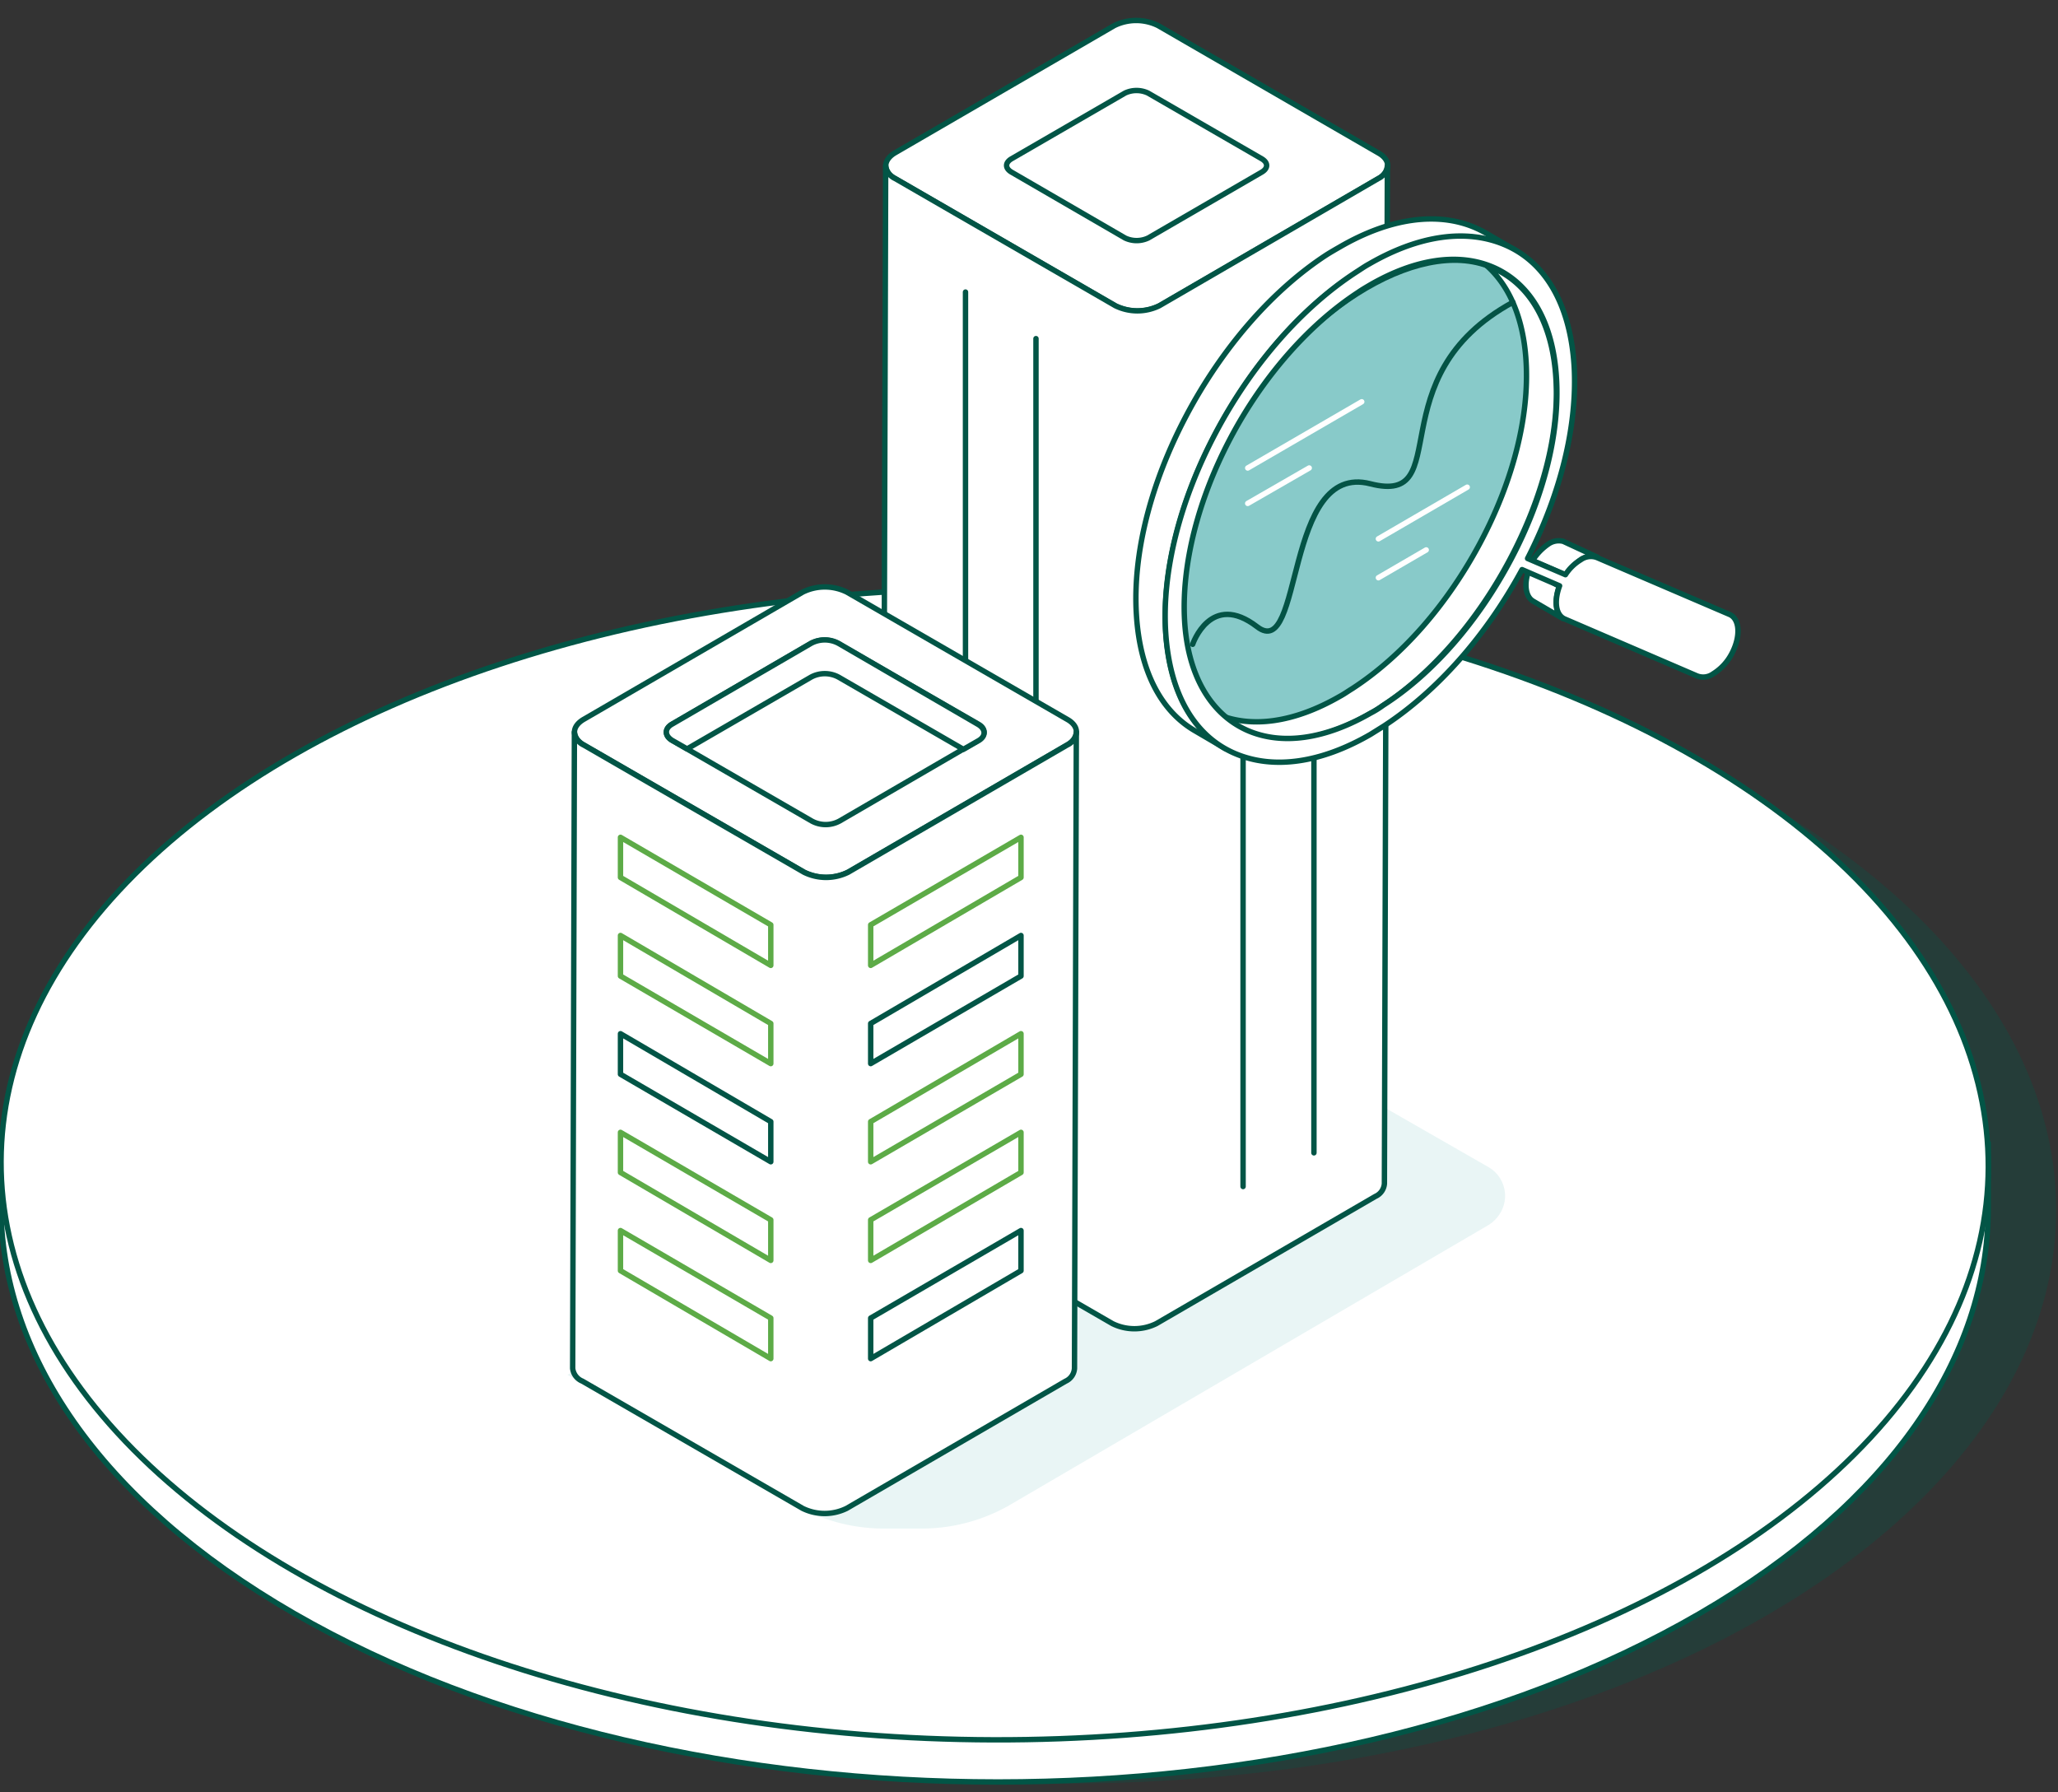 <?xml version="1.0" encoding="UTF-8"?> <svg xmlns="http://www.w3.org/2000/svg" id="_8" data-name="8" viewBox="0 0 380.5 331.39"><rect x="0" y="0" width="380.5" height="331.39" fill="#333333" stroke="none"/><defs><style>.cls-1{opacity:0.3;}.cls-2{fill:#025546;}.cls-3,.cls-4,.cls-7{fill:#fff;}.cls-3,.cls-4,.cls-6{stroke:#025546;}.cls-10,.cls-11,.cls-3,.cls-4,.cls-6,.cls-7,.cls-9{stroke-linecap:round;stroke-linejoin:round;}.cls-5{fill:#e9f5f5;}.cls-11,.cls-6,.cls-8{fill:none;}.cls-7{stroke:#5dab47;}.cls-10,.cls-9{fill:#88cac9;stroke:#045345;}.cls-11{stroke:#fff;}</style></defs><g id="Layer_2" data-name="Layer 2"><g id="Layer_1-2" data-name="Layer 1-2"><g class="cls-1"><ellipse class="cls-2" cx="196.46" cy="223.36" rx="106.42" ry="183.71" transform="translate(-27.45 419.19) rotate(-89.84)"></ellipse></g><path class="cls-3" d="M367.59,211.34v12.32c-.08,27.07-17.84,54.07-53.37,74.68-71.53,41.53-187.81,41.53-259.81,0C18.17,277.42.09,250,.17,222.55V210.29c-.08,27.39,18,54.86,54.24,75.78,72,41.53,188.28,41.53,259.81,0C349.75,265.42,367.51,238.34,367.59,211.34Z"></path><ellipse class="cls-4" cx="183.9" cy="215.27" rx="106.42" ry="183.71" transform="translate(-31.88 398.57) rotate(-89.84)"></ellipse><path class="cls-5" d="M275.14,215.76a6.14,6.14,0,0,1,2.35,8.35l-.06.1a6.64,6.64,0,0,1-2.21,2.29l-88,51.47a32.72,32.72,0,0,1-16.89,4.66h-6.87a32.86,32.86,0,0,1-16.37-4.34l-42.16-24.08,114.32-66.92a6.29,6.29,0,0,1,6.23,0Z"></path><path class="cls-3" d="M254.85,28.29c2.29,1.27,2.29,3.4,0,4.74l-40.5,23.53a9.22,9.22,0,0,1-8.13,0L165.48,33c-2.28-1.26-2.28-3.39,0-4.74L206,4.74a9.17,9.17,0,0,1,8.14,0Z"></path><path class="cls-3" d="M233.3,29.37c1.18.71,1.18,1.74,0,2.45L212.3,44A5,5,0,0,1,208,44L187,31.82c-1.19-.71-1.19-1.74,0-2.45l21-12.16a5,5,0,0,1,4.26,0Z"></path><path class="cls-3" d="M254.85,33l-40.5,23.53a9.22,9.22,0,0,1-8.13,0L165.48,33a3,3,0,0,1-1.73-2.37l-.55,188.21a2.84,2.84,0,0,0,1.73,2.37l40.74,23.52a9.15,9.15,0,0,0,8.13,0l40.5-23.52a2.79,2.79,0,0,0,1.66-2.37l.55-188.21A2.88,2.88,0,0,1,254.85,33Z"></path><line class="cls-6" x1="242.93" y1="54" x2="242.93" y2="213.16"></line><line class="cls-6" x1="229.83" y1="62.61" x2="229.83" y2="219.39"></line><line class="cls-6" x1="178.51" y1="54" x2="178.51" y2="184.26"></line><line class="cls-6" x1="191.54" y1="62.61" x2="191.54" y2="190.5"></line><path class="cls-3" d="M197.3,133c2.29,1.26,2.29,3.39,0,4.73l-40.5,23.53a9.22,9.22,0,0,1-8.13,0l-40.74-23.53c-2.29-1.34-2.29-3.39,0-4.73l40.5-23.53a9.22,9.22,0,0,1,8.13,0Z"></path><path class="cls-3" d="M180.88,133.89c1.42.79,1.42,2.14,0,3l-25.66,14.92a5.37,5.37,0,0,1-5.13,0l-25.82-14.92c-1.42-.79-1.42-2.13,0-3L149.85,119a5.37,5.37,0,0,1,5.13,0Z"></path><path class="cls-3" d="M124.27,136.89l2.77,1.58,22.89-13.26a5.37,5.37,0,0,1,5.13,0l23.06,13.34,2.76-1.58c1.42-.79,1.42-2.13,0-3l-25.82-15a5.37,5.37,0,0,0-5.13,0l-25.66,14.92C122.85,134.68,122.85,136,124.27,136.89Z"></path><path class="cls-3" d="M197.3,137.76l-40.5,23.53a9.22,9.22,0,0,1-8.13,0l-40.74-23.53a3,3,0,0,1-1.73-2.37L105.88,253a2.87,2.87,0,0,0,1.79,2.37l40.73,23.53a9.22,9.22,0,0,0,8.13,0L197,255.39a2.79,2.79,0,0,0,1.66-2.37L199,135.39A2.88,2.88,0,0,1,197.3,137.76Z"></path><polygon class="cls-7" points="142.51 178.5 114.72 162.24 114.72 154.82 142.51 171 142.51 178.5"></polygon><polygon class="cls-7" points="142.51 196.66 114.72 180.47 114.72 172.97 142.51 189.24 142.51 196.66"></polygon><polygon class="cls-3" points="142.51 214.81 114.72 198.63 114.72 191.13 142.51 207.39 142.51 214.81"></polygon><polygon class="cls-7" points="142.51 233.05 114.72 216.79 114.72 209.37 142.51 225.55 142.51 233.05"></polygon><polygon class="cls-7" points="142.51 251.21 114.72 234.95 114.72 227.53 142.51 243.71 142.51 251.21"></polygon><polygon class="cls-7" points="160.98 178.5 188.77 162.24 188.77 154.82 160.98 171 160.98 178.5"></polygon><polygon class="cls-3" points="160.98 196.66 188.77 180.47 188.77 172.97 160.98 189.24 160.98 196.66"></polygon><polygon class="cls-7" points="160.98 214.81 188.77 198.63 188.77 191.13 160.98 207.39 160.98 214.81"></polygon><polygon class="cls-7" points="160.98 233.05 188.77 216.79 188.77 209.37 160.98 225.55 160.98 233.05"></polygon><polygon class="cls-3" points="160.98 251.21 188.77 234.95 188.77 227.53 160.98 243.71 160.98 251.21"></polygon><line class="cls-8" x1="327.72" y1="159.47" x2="283.67" y2="120.87"></line><ellipse class="cls-9" cx="250.88" cy="91.94" rx="49.42" ry="26.84" transform="translate(35.96 250.7) rotate(-56.58)"></ellipse><path class="cls-3" d="M289,114.39l-5.53-3.23c-1.5-.87-1.74-3.4-.71-6l5.53,3.23C287.3,111.08,287.61,113.53,289,114.39Z"></path><path class="cls-3" d="M289.51,106.34l-6.16-2.68a10.28,10.28,0,0,1,2.84-3,3.33,3.33,0,0,1,2.85-.56l6.31,2.93a3.64,3.64,0,0,0-3,.39A11.11,11.11,0,0,0,289.51,106.34Z"></path><path class="cls-3" d="M287.67,70c-.55-9.32-4.1-16.19-9.94-19.58l-5.53-3.24c5.84,3.4,9.39,10.26,9.95,19.58.63,10.18-2.37,22.11-8.45,33.55S259.25,121.34,250,127.34c-.79.48-1.5,1-2.29,1.42-8.37,4.82-16.35,6-22.74,3.24-.62-.26-1.23-.55-1.82-.87l5.53,3.24a12.16,12.16,0,0,0,1.82.87c6.39,2.76,14.36,1.57,22.73-3.24a18.59,18.59,0,0,0,2.29-1.42c9.16-6,17.53-15.63,23.61-27.08S288.33,80.13,287.67,70Z"></path><path class="cls-3" d="M226.51,138.39,221,135.16c-6.47-3.71-10.26-11.29-10.89-21.48-.71-11.21,2.6-24.31,9.24-36.86s15.86-23.14,25.89-29.69c.87-.55,1.66-1,2.53-1.5,9.15-5.29,17.92-6.55,24.94-3.55a20.72,20.72,0,0,1,2,1l5.5,3.21a9.36,9.36,0,0,0-2-.94c-6.95-3-15.79-1.74-25,3.55-.87.47-1.65,1-2.52,1.58C240.56,57,231.4,67.61,224.77,80.16s-9.94,25.66-9.23,36.87C216.25,127.18,220.12,134.68,226.51,138.39Z"></path><path class="cls-3" d="M319.75,113.6c1.89.79,2.13,4,.47,7.19a9.53,9.53,0,0,1-3.47,3.79,3.11,3.11,0,0,1-3,.39l-24.4-10.5c-1.74-.71-2.05-3.31-1-6.15l-6.94-3c-6.63,12.23-15.63,22.42-25.5,28.89l-2.53,1.58c-9.16,5.29-17.92,6.55-25,3.55-7.65-3.24-12.15-11.21-12.86-22.42s2.6-24.32,9.23-36.87,15.87-23.13,25.9-29.68c.87-.55,1.65-1.11,2.52-1.58,9.16-5.29,17.92-6.55,25-3.55,7.66,3.23,12.16,11.21,12.87,22.42.63,10.81-2.37,23.37-8.61,35.6l7,3a8.71,8.71,0,0,1,2.84-2.76,3.19,3.19,0,0,1,3-.4Zm-40.42-10.1c6.07-11.45,9.07-23.37,8.44-33.63S283,52.42,276.09,49.42c-6.4-2.76-14.37-1.58-22.74,3.24-.79.47-1.5.87-2.29,1.42-9.16,6-17.6,15.63-23.6,27s-9,23.37-8.45,33.55,4.82,17.45,11.68,20.45c6.4,2.76,14.37,1.58,22.74-3.24a17.45,17.45,0,0,0,2.29-1.42c9.16-5.84,17.53-15.47,23.61-26.92"></path><path class="cls-10" d="M220.51,119.13s3.32-9.87,11.92-3.24,4.9-30.55,20.92-26.44,1-19.74,26.37-33.56"></path><line class="cls-11" x1="230.69" y1="86.53" x2="251.77" y2="74.29"></line><line class="cls-11" x1="230.69" y1="93.08" x2="242.06" y2="86.53"></line><line class="cls-11" x1="254.85" y1="99.63" x2="271.27" y2="90.08"></line><line class="cls-11" x1="254.85" y1="106.82" x2="263.69" y2="101.68"></line></g></g></svg> 